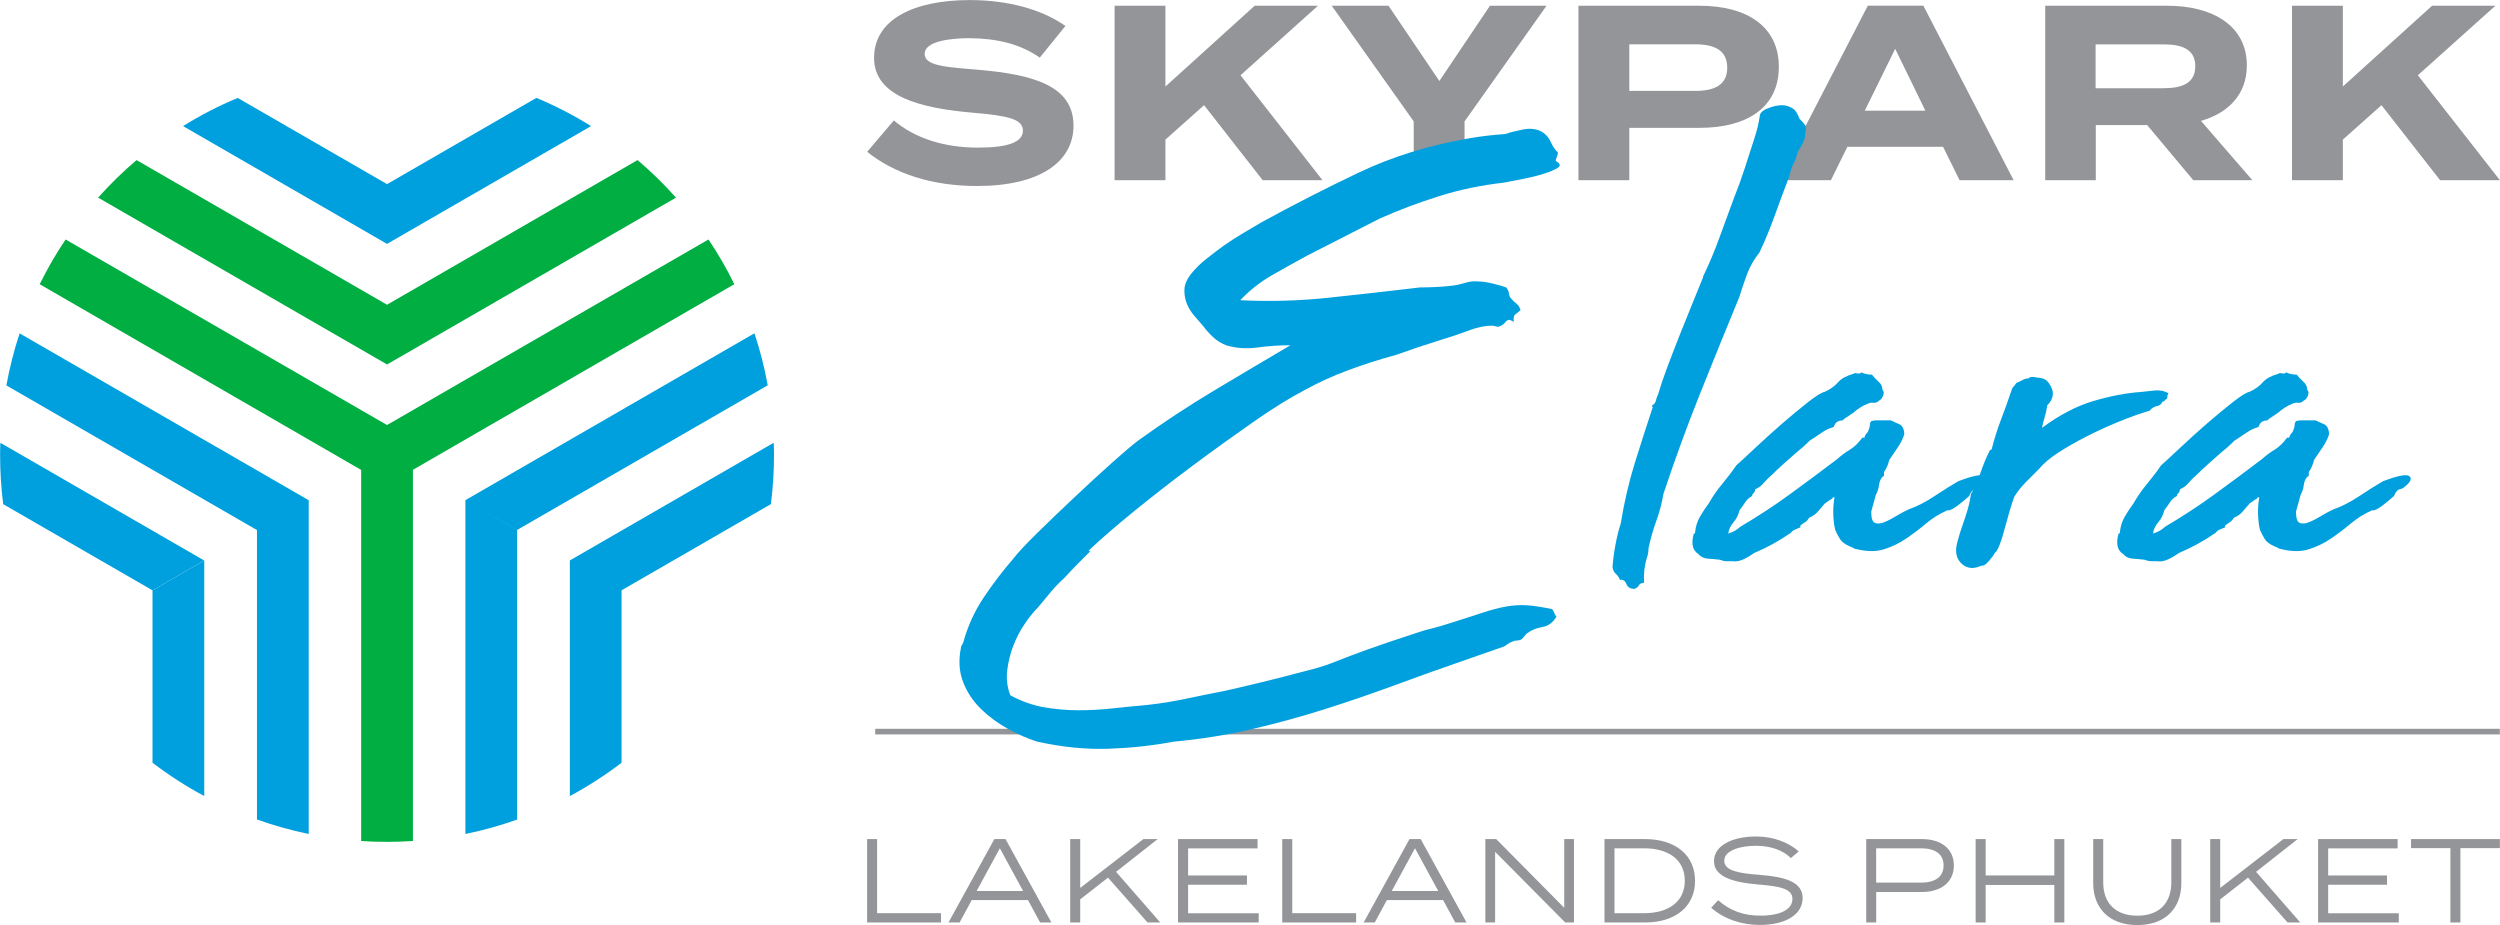 <?xml version="1.0" encoding="UTF-8"?><svg id="a" xmlns="http://www.w3.org/2000/svg" viewBox="0 0 386.94 143.18" width="200" height="74"><path d="m80.03,82.03l-5.95-3.42,5.95,3.43v44.82c-2.59.92-5.26,1.67-8.01,2.23v-51.67l44.74-25.83c.87,2.61,1.56,5.29,2.06,8.05l-38.79,22.39Z" fill="#00a0df" stroke-width="0"/><path d="m119.79,70.43c0-.63-.01-1.27-.04-1.9l-31.56,18.22,1.66.96-1.66-.96v36.47c2.81-1.5,5.48-3.23,8.01-5.16v-26.69h0s23.11-13.34,23.11-13.34c.32-2.49.48-5.03.48-7.6Z" fill="#00a0df" stroke-width="0"/><path d="m3.02,51.6c-.86,2.61-1.55,5.3-2.05,8.06l38.79,22.39,5.15-2.97-5.15,2.97v44.8c2.59.92,5.26,1.68,8.01,2.24v-51.66h0S3.02,51.6,3.02,51.6Z" fill="#00a0df" stroke-width="0"/><path d="m31.59,86.76L.04,68.54c-.03.63-.04,1.26-.04,1.89,0,2.57.16,5.12.48,7.61l23.11,13.34,8-4.62Z" fill="#00a0df" stroke-width="0"/><path d="m23.59,118.06c2.51,1.92,5.2,3.66,8.01,5.16v-36.46l-8.01,4.62v26.68Z" fill="#00a0df" stroke-width="0"/><path d="m59.89,37.75h0s0,0,0,0h0s31.58-18.23,31.58-18.23c-2.68-1.68-5.52-3.14-8.46-4.37l-23.12,13.35-23.11-13.34c-2.96,1.23-5.78,2.68-8.46,4.36l31.57,18.23h0Z" fill="#00a0df" stroke-width="0"/><path d="m59.89,56.42h0s0,0,0,0h0s44.73-25.83,44.73-25.83c-1.85-2.07-3.83-4.02-5.95-5.81l-38.78,22.39L21.12,24.78c-2.12,1.8-4.1,3.74-5.95,5.81l44.71,25.82h0Z" fill="#00ae42" stroke-width="0"/><path d="m109.65,37.07l-49.76,28.72h0S10.14,37.07,10.14,37.07c-1.49,2.2-2.82,4.52-4.01,6.92h-.01s49.77,28.75,49.77,28.75v57.44c1.32.09,2.66.13,4,.13h0c1.34,0,2.69-.05,4.01-.13v-57.46l49.75-28.73c-1.18-2.4-2.51-4.72-4-6.92Z" fill="#00ae42" stroke-width="0"/><rect x="135.46" y="112.81" width="251.47" height=".87" fill="#939598" stroke-width="0"/><path d="m166.15,19.45c0,5.56-5.13,9.34-14.93,9.34-6.94,0-12.77-1.89-17.01-5.29l4.13-4.86c3.2,2.7,7.64,4.21,13.04,4.21,4.63,0,6.94-.85,6.94-2.62s-2.16-2.31-7.72-2.78c-8.03-.69-15.32-2.47-15.32-8.49s6.25-8.95,14.81-8.95c5.79,0,11.11,1.39,14.81,4.01l-3.97,4.9c-3.01-2.12-6.64-2.97-10.84-3.01-3.16,0-6.98.5-6.98,2.43,0,1.81,3.13,2.04,7.95,2.43,8.84.73,15.09,2.47,15.09,8.68h0Z" fill="#939598" stroke-width="0"/><polygon points="195.43 27.89 186.36 16.28 180.38 21.61 180.38 27.89 172.51 27.89 172.51 .89 180.38 .89 180.38 13.39 194.19 .89 203.99 .89 192 11.65 204.69 27.89 195.43 27.89" fill="#939598" stroke-width="0"/><polygon points="214.91 .89 222.78 12.54 230.61 .89 239.37 .89 226.68 18.79 226.68 27.89 218.81 27.89 218.81 18.79 206.12 .89 214.91 .89" fill="#939598" stroke-width="0"/><path d="m275.33,10.34c0,6.29-4.9,9.45-12.27,9.45h-10.88v8.1h-7.87V.89h18.75c7.37,0,12.27,3.24,12.27,9.45h0Zm-7.99.15c0-2.74-2.01-3.63-4.94-3.63h-10.22v7.21h10.22c2.93,0,4.94-.89,4.94-3.59h0Z" fill="#939598" stroke-width="0"/><path d="m300.75,22.72h-14.81l-2.55,5.17h-8.26l13.97-27.01h8.6l13.97,27.01h-8.37l-2.55-5.17Zm-2.74-5.59l-4.67-9.57-4.71,9.57h9.38Z" fill="#939598" stroke-width="0"/><path d="m339.48,27.89l-7.14-8.53h-7.95v8.53h-7.83V.89h18.94c6.91,0,12.27,3.05,12.27,9.22,0,4.51-2.85,7.37-7.1,8.6l7.95,9.18h-9.14Zm-4.55-14.24c2.82,0,4.86-.77,4.86-3.39s-2.04-3.39-4.86-3.39h-10.57v6.79h10.57Z" fill="#939598" stroke-width="0"/><polygon points="377.68 27.89 368.61 16.28 362.63 21.61 362.63 27.89 354.76 27.89 354.76 .89 362.63 .89 362.63 13.39 376.44 .89 386.24 .89 374.24 11.65 386.94 27.89 377.68 27.89" fill="#939598" stroke-width="0"/><path d="m145.64,141.35v1.44h-11.44v-12.91h1.55v11.47h9.89Z" fill="#939598" stroke-width="0"/><path d="m159.11,139.32h-8.71l-1.88,3.47h-1.72l7.1-12.91h1.73l7.1,12.91h-1.75l-1.88-3.47Zm-.76-1.4l-3.6-6.62-3.6,6.62h7.19Z" fill="#939598" stroke-width="0"/><path d="m177.61,142.79l-6.12-6.94-4.3,3.36v3.58h-1.55v-12.91h1.55v7.56l9.78-7.56h2.21l-6.44,5.07,6.84,7.84h-1.97Z" fill="#939598" stroke-width="0"/><path d="m194.82,141.35v1.44h-12.49v-12.91h12.31v1.44h-10.75v4.19h9.11v1.44h-9.11v4.41h10.94Z" fill="#939598" stroke-width="0"/><path d="m209.9,141.35v1.44h-11.44v-12.91h1.55v11.47h9.89Z" fill="#939598" stroke-width="0"/><path d="m223.37,139.32h-8.71l-1.88,3.47h-1.72l7.1-12.91h1.73l7.1,12.91h-1.75l-1.88-3.47Zm-.76-1.4l-3.6-6.62-3.6,6.62h7.19Z" fill="#939598" stroke-width="0"/><path d="m243.62,129.88v12.91h-1.36l-10.85-10.94v10.94h-1.51v-12.91h1.68l10.53,10.64v-10.64h1.51Z" fill="#939598" stroke-width="0"/><path d="m262.36,136.33c0,3.97-3.02,6.46-7.75,6.46h-6.27v-12.91h6.27c4.72,0,7.75,2.49,7.75,6.46Zm-1.59,0c0-3.3-2.6-5.02-6.27-5.02h-4.61v10.04h4.61c3.67,0,6.27-1.72,6.27-5.02Z" fill="#939598" stroke-width="0"/><path d="m279.01,139.04c0,2.38-2.42,4.13-6.62,4.13-2.82,0-5.53-.89-7.54-2.66l1.09-1.16c1.88,1.66,3.97,2.38,6.55,2.38,3.12,0,4.94-.98,4.94-2.58s-1.9-1.96-5.39-2.25c-3.45-.3-6.75-1.05-6.75-3.6s3.06-3.82,6.51-3.82c2.8,0,5.11.98,6.61,2.31l-1.22,1.03c-1.25-1.24-3.15-1.88-5.31-1.9-2.31-.02-5,.63-5,2.32,0,1.6,2.43,1.94,5.48,2.18,3.93.31,6.66,1.07,6.66,3.62Z" fill="#939598" stroke-width="0"/><path d="m302.42,133.97c0,2.58-1.98,4.1-4.94,4.1h-7.08v4.72h-1.55v-12.91h8.63c2.97,0,4.94,1.51,4.94,4.09Zm-1.59,0c0-1.81-1.36-2.66-3.47-2.66h-6.97v5.31h6.97c2.1,0,3.47-.85,3.47-2.66Z" fill="#939598" stroke-width="0"/><path d="m319.52,129.88v12.91h-1.55v-5.81h-10.63v5.81h-1.55v-12.91h1.55v5.63h10.63v-5.63h1.55Z" fill="#939598" stroke-width="0"/><path d="m337.63,129.88v6.83c0,3.76-2.36,6.48-6.81,6.48s-6.83-2.71-6.83-6.48v-6.83h1.55v6.73c0,3.17,1.9,5.13,5.28,5.13s5.26-1.96,5.26-5.13v-6.73h1.55Z" fill="#939598" stroke-width="0"/><path d="m354.07,142.79l-6.12-6.94-4.3,3.36v3.58h-1.55v-12.91h1.55v7.56l9.78-7.56h2.21l-6.44,5.07,6.84,7.84h-1.97Z" fill="#939598" stroke-width="0"/><path d="m371.29,141.35v1.44h-12.49v-12.91h12.31v1.44h-10.75v4.19h9.11v1.44h-9.11v4.41h10.94Z" fill="#939598" stroke-width="0"/><path d="m386.94,131.28h-6.11v11.51h-1.55v-11.51h-6.09v-1.4h13.75v1.4Z" fill="#939598" stroke-width="0"/><path d="m156.38,107.62c1.7.93,3.44,1.55,5.22,1.86,1.78.31,3.56.46,5.33.46s3.54-.1,5.28-.29,3.5-.37,5.28-.52c2.09-.23,4.14-.56,6.15-.99,2.01-.43,4.02-.83,6.03-1.22,3.71-.85,6.53-1.53,8.46-2.03,1.93-.5,3.42-.89,4.46-1.16,1.04-.27,1.85-.5,2.43-.7.58-.19,1.35-.48,2.32-.87.96-.39,2.36-.91,4.17-1.57,1.82-.66,4.5-1.57,8.06-2.73.7-.23,1.29-.41,1.8-.52.5-.12,1.14-.29,1.91-.52,2.47-.77,4.46-1.41,5.97-1.91,1.51-.5,2.82-.85,3.94-1.04,1.12-.19,2.2-.25,3.25-.17,1.04.08,2.3.27,3.77.58.16.15.27.35.35.58.07.23.19.42.35.58-.54.93-1.28,1.47-2.2,1.62-.93.15-1.74.5-2.44,1.04l-.7.81c-.23.15-.48.23-.75.23s-.56.08-.87.23c-.23.08-.44.19-.64.35-.19.15-.37.27-.52.35l-5.33,1.86c-4.02,1.39-7.87,2.76-11.54,4.12-3.67,1.35-7.35,2.61-11.02,3.77s-7.42,2.18-11.25,3.07c-3.83.89-7.83,1.53-12,1.91-3.25.62-6.61.98-10.09,1.1-3.48.12-7.15-.25-11.02-1.1-1.47-.46-2.97-1.12-4.52-1.97-1.55-.85-2.94-1.88-4.17-3.07-1.24-1.2-2.17-2.59-2.78-4.17-.62-1.59-.74-3.35-.35-5.28,0-.16.04-.29.12-.41.08-.12.16-.25.23-.41.7-2.55,1.76-4.89,3.19-7.02,1.43-2.13,2.92-4.08,4.46-5.86.77-1,2.07-2.4,3.88-4.17,1.82-1.78,3.71-3.6,5.68-5.45,1.97-1.86,3.88-3.61,5.74-5.28,1.85-1.66,3.24-2.84,4.17-3.54,3.86-2.78,7.77-5.35,11.71-7.71,3.94-2.36,7.89-4.7,11.83-7.02-1.7,0-3.4.12-5.1.35-1.7.23-3.33.12-4.87-.35-.77-.31-1.45-.73-2.03-1.28-.58-.54-1.06-1.08-1.45-1.62-.46-.54-.95-1.1-1.45-1.68-.5-.58-.89-1.22-1.16-1.91-.27-.7-.39-1.43-.35-2.2.04-.77.4-1.58,1.1-2.44.62-.77,1.39-1.53,2.32-2.26.93-.73,1.81-1.41,2.67-2.03,1-.7,1.99-1.33,2.96-1.91.97-.58,1.91-1.14,2.84-1.68,4.95-2.71,9.97-5.28,15.08-7.71,5.1-2.43,10.74-4.19,16.93-5.28.85-.15,1.76-.29,2.73-.41.97-.12,1.99-.21,3.07-.29.62-.23,1.53-.46,2.73-.7,1.2-.23,2.22-.08,3.07.46.54.39.95.89,1.22,1.51s.64,1.16,1.1,1.62c0,.16-.06.37-.17.64-.12.27-.18.48-.18.64.7.39.81.74.35,1.04-.46.31-1.18.62-2.15.93-.97.31-2.05.58-3.25.81s-2.18.43-2.96.58c-3.48.39-6.82,1.08-10.03,2.09-3.21,1.01-6.28,2.17-9.22,3.48l-11.13,5.68c-1.86,1.01-3.69,2.03-5.51,3.07-1.82,1.04-3.46,2.34-4.93,3.88,4.56.23,9.2.1,13.92-.41s9.35-1.02,13.92-1.57c.77,0,1.57-.02,2.38-.06.81-.04,1.57-.1,2.26-.17.77-.08,1.53-.23,2.26-.46.74-.23,1.45-.31,2.15-.23.62,0,1.39.12,2.32.35s1.58.43,1.97.58c.23.31.37.6.4.87.04.27.1.48.18.64.31.39.62.7.93.93.31.23.54.58.7,1.04-.23.23-.48.45-.76.64s-.37.6-.29,1.22c-.54-.39-.95-.41-1.22-.06-.27.35-.6.6-.99.75-.16.08-.33.08-.52,0-.19-.07-.41-.12-.64-.12-1.08,0-2.28.25-3.6.75-1.32.5-2.63.95-3.94,1.33-2.71.85-5.14,1.66-7.31,2.44-2.55.7-5.03,1.49-7.42,2.38-2.4.89-4.64,1.91-6.73,3.07-2.24,1.16-4.89,2.8-7.94,4.93-3.05,2.13-6.17,4.37-9.34,6.73-3.17,2.36-6.2,4.72-9.1,7.07-2.9,2.36-5.24,4.39-7.02,6.09v.12c.16,0,.23-.02.23-.06,0-.04.04-.06.12-.06-.7.7-1.37,1.37-2.03,2.03-.66.66-1.37,1.41-2.14,2.26-.7.62-1.38,1.31-2.03,2.09-.66.77-1.33,1.58-2.03,2.44-.7.7-1.39,1.56-2.09,2.61-.7,1.04-1.28,2.16-1.74,3.36-.46,1.2-.77,2.45-.93,3.77-.16,1.31,0,2.59.46,3.83Z" fill="#00a0df" stroke-width="0"/><path d="m278.6,18.45c.39.39.65.7.81.93.15.23.15.66,0,1.28,0,.54-.14,1.06-.41,1.56-.27.5-.52.95-.76,1.33-.16.7-.37,1.29-.64,1.8-.27.5-.48,1.14-.64,1.91-.77,2.01-1.53,4.04-2.26,6.09-.74,2.05-1.53,3.96-2.38,5.74-.85,1.08-1.49,2.2-1.92,3.36-.42,1.16-.83,2.36-1.22,3.6-2.01,4.87-4.02,9.82-6.03,14.84-2.01,5.03-3.91,10.21-5.68,15.54-.23,1.39-.6,2.78-1.1,4.17s-.91,2.82-1.22,4.29c0,.54-.08,1.01-.23,1.39-.39,1.24-.54,2.55-.46,3.94-.39,0-.66.13-.81.41-.16.27-.39.44-.7.52-.62,0-1.02-.25-1.22-.75-.19-.5-.52-.72-.99-.64-.16-.39-.37-.7-.64-.93s-.44-.58-.52-1.04c.08-1.08.23-2.24.46-3.48.23-1.24.5-2.32.81-3.25.54-3.32,1.27-6.47,2.2-9.45.93-2.98,1.85-5.86,2.78-8.64-.08,0-.16.04-.23.12l.12-.12v-.23c.31-.15.5-.41.58-.75s.19-.67.35-.98c.31-1.08.77-2.45,1.39-4.12.62-1.66,1.28-3.36,1.97-5.1s1.37-3.42,2.03-5.04c.65-1.62,1.18-2.9,1.56-3.83v-.12c.93-1.93,1.76-3.9,2.49-5.91.73-2.01,1.49-4.06,2.26-6.15.62-1.55,1.2-3.15,1.74-4.81.54-1.66,1.04-3.23,1.51-4.7.38-1.16.65-2.32.81-3.48.15-.46.72-.85,1.68-1.16.97-.31,1.76-.39,2.38-.23.62.16,1.06.39,1.34.7.27.31.52.77.75,1.39Z" fill="#00a0df" stroke-width="0"/><path d="m303.18,74.46c2.24-.85,3.57-1.1,4-.75.42.35.21.87-.64,1.57-.23.23-.52.39-.87.46-.35.08-.64.43-.87,1.04-1.16,1.01-1.97,1.64-2.44,1.91-.46.27-.77.37-.93.29-1.24.54-2.36,1.24-3.36,2.09-1.01.85-2.03,1.62-3.07,2.32-1.04.7-2.16,1.24-3.36,1.62-1.2.39-2.61.39-4.23,0-.16,0-.33-.06-.52-.17-.19-.12-.41-.21-.64-.29-.7-.31-1.18-.68-1.45-1.1-.27-.42-.52-.91-.75-1.45-.16-.62-.25-1.37-.29-2.26-.04-.89.02-1.8.18-2.73-.16-.08-.25-.06-.29.06-.04.12-.1.17-.17.17-.16.08-.31.17-.46.29-.16.12-.35.25-.58.41-.39.46-.76.89-1.1,1.28-.35.39-.79.7-1.34.93-.16.31-.37.54-.64.7-.27.16-.48.31-.64.46-.08,0-.1.06-.06.17.04.12.02.17-.06.17-.16.08-.39.17-.7.29-.31.12-.54.29-.7.52-1.78,1.24-3.67,2.28-5.68,3.13-.54.39-1.1.72-1.68.99-.58.27-1.14.37-1.68.29h-.98c-.27,0-.6-.08-.99-.23-.62-.08-1.24-.13-1.85-.17-.62-.04-1.12-.29-1.51-.75-.85-.54-1.08-1.55-.7-3.02,0-.08.04-.12.12-.12s.12-.08.12-.23c.08-.85.33-1.64.75-2.38.43-.73.87-1.41,1.34-2.03.62-1.08,1.31-2.09,2.09-3.02.77-.93,1.51-1.89,2.2-2.9.62-.54,1.58-1.43,2.9-2.67,1.31-1.24,2.71-2.49,4.17-3.77,1.47-1.27,2.82-2.4,4.06-3.36,1.24-.97,2.09-1.49,2.55-1.57.85-.39,1.53-.87,2.03-1.45s1.29-1.02,2.38-1.33c.07,0,.12-.02.12-.06,0-.04.04-.06.12-.06.16,0,.33.02.52.06.19.04.37-.02.52-.17.46.23,1,.35,1.62.35.31.39.65.75,1.04,1.1.39.35.58.75.58,1.22.23.23.27.54.12.93-.16.39-.39.66-.7.81-.23.23-.5.33-.81.29-.31-.04-.62.02-.93.17-.78.31-1.51.77-2.2,1.39l-1.39.93-.23.23c-.23,0-.48.06-.76.17-.27.12-.48.41-.64.87-.62.16-1.24.45-1.85.87-.62.43-1.24.83-1.85,1.22-.39.39-.74.72-1.04.99-.31.27-.66.56-1.04.87-.62.54-1.27,1.12-1.97,1.74-.7.62-1.35,1.24-1.97,1.86-.39.31-.75.68-1.1,1.1-.35.43-.79.75-1.33.98,0,.31-.16.58-.46.81v.23c-.46.23-.83.56-1.1.99-.27.43-.56.83-.87,1.22-.16.7-.46,1.32-.93,1.86-.46.54-.74,1.12-.81,1.74.77-.23,1.39-.58,1.85-1.04,2.63-1.55,5.14-3.19,7.54-4.93,2.39-1.74,4.87-3.57,7.42-5.51.7-.62,1.37-1.12,2.03-1.51.65-.39,1.29-1,1.91-1.85h.35v-.12c.07-.23.19-.42.35-.58.16-.15.27-.39.35-.7.07-.15.12-.35.12-.58s.08-.42.23-.58c.23-.08.5-.12.81-.12h2.2c.31.16.73.35,1.27.58s.81.77.81,1.62c-.23.7-.56,1.35-.99,1.97-.43.62-.87,1.28-1.33,1.97-.16.7-.43,1.32-.81,1.86v.58c-.31.16-.54.5-.7,1.04-.08.39-.14.7-.17.93-.04.23-.18.58-.41,1.04l-.7,2.55c0,1.01.19,1.58.58,1.74.39.16.87.12,1.45-.12.58-.23,1.22-.56,1.92-.99.7-.42,1.31-.75,1.85-.99,1.31-.46,2.67-1.16,4.06-2.09,1.39-.93,2.63-1.7,3.71-2.32Z" fill="#00a0df" stroke-width="0"/><path d="m335.65,60.89c-.16.23-.21.43-.18.58.04.16-.1.31-.4.46,0,.16-.12.23-.35.23-.16.39-.44.62-.87.7-.43.08-.8.31-1.1.7-1.55.46-3.17,1.04-4.87,1.74-1.7.7-3.35,1.45-4.93,2.26-1.59.81-3.03,1.64-4.35,2.49-1.32.85-2.32,1.7-3.01,2.55-.62.62-1.27,1.28-1.97,1.97-.7.7-1.32,1.47-1.85,2.32-.23.62-.48,1.39-.75,2.32-.27.93-.52,1.84-.76,2.72-.23.89-.48,1.68-.75,2.38-.27.7-.52,1.12-.75,1.27-.16.31-.46.74-.93,1.28-.46.54-.85.77-1.16.7-1.16.54-2.15.46-2.96-.23-.81-.7-1.1-1.66-.87-2.9.16-.77.5-1.93,1.04-3.48.54-1.55.89-2.74,1.04-3.6v-.12c.07-.23.12-.46.12-.7.62-1.08,1.12-2.2,1.51-3.36.39-1.16.85-2.28,1.39-3.36,0-.08.06-.13.18-.17.12-.04.17-.1.17-.17.39-1.55.87-3.07,1.45-4.58.58-1.51,1.1-2.96,1.56-4.35.08-.31.19-.54.35-.7.15-.15.31-.35.46-.58.39-.15.71-.31.99-.46.27-.15.56-.23.87-.23.15-.15.35-.23.58-.23.16,0,.33.02.52.06.19.04.37.06.52.06.7.08,1.2.35,1.51.81.93,1.24.85,2.4-.23,3.48-.08.62-.21,1.24-.4,1.86-.2.62-.33,1.16-.41,1.62,2.71-2.01,5.37-3.4,8-4.17,2.63-.77,5.06-1.23,7.31-1.39.62-.07,1.34-.15,2.15-.23.81-.08,1.53.08,2.15.46Z" fill="#00a0df" stroke-width="0"/><path d="m368.93,74.46c2.24-.85,3.57-1.1,4-.75.42.35.21.87-.64,1.57-.23.23-.52.39-.87.46-.35.08-.64.43-.87,1.04-1.16,1.01-1.97,1.64-2.44,1.91-.46.27-.77.37-.93.29-1.24.54-2.36,1.24-3.36,2.09-1.01.85-2.03,1.62-3.07,2.32-1.04.7-2.16,1.24-3.36,1.62-1.2.39-2.61.39-4.23,0-.16,0-.33-.06-.52-.17-.19-.12-.41-.21-.64-.29-.7-.31-1.18-.68-1.45-1.1-.27-.42-.52-.91-.75-1.45-.16-.62-.25-1.37-.29-2.26-.04-.89.02-1.8.18-2.73-.16-.08-.25-.06-.29.06-.04.12-.1.17-.17.17-.16.08-.31.17-.46.29-.16.12-.35.25-.58.41-.39.46-.76.89-1.1,1.28-.35.39-.79.7-1.34.93-.16.31-.37.54-.64.7-.27.16-.48.31-.64.46-.08,0-.1.06-.06.17.04.12.02.17-.06.17-.16.08-.39.17-.7.29-.31.12-.54.29-.7.52-1.78,1.24-3.67,2.28-5.68,3.13-.54.39-1.1.72-1.68.99-.58.27-1.14.37-1.68.29h-.98c-.27,0-.6-.08-.99-.23-.62-.08-1.24-.13-1.85-.17-.62-.04-1.12-.29-1.51-.75-.85-.54-1.08-1.55-.7-3.02,0-.08.04-.12.12-.12s.12-.08.12-.23c.08-.85.33-1.64.75-2.38.43-.73.87-1.41,1.34-2.03.62-1.08,1.31-2.09,2.09-3.02.77-.93,1.51-1.89,2.2-2.9.62-.54,1.58-1.43,2.9-2.67,1.31-1.24,2.71-2.49,4.17-3.77,1.47-1.27,2.82-2.4,4.06-3.36,1.24-.97,2.09-1.49,2.55-1.57.85-.39,1.53-.87,2.03-1.45s1.29-1.02,2.38-1.33c.07,0,.12-.02.12-.06,0-.04.04-.06.12-.06.16,0,.33.02.52.06.19.04.37-.02.52-.17.46.23,1,.35,1.62.35.31.39.65.75,1.04,1.1.39.35.58.75.58,1.22.23.23.27.54.12.93-.16.39-.39.66-.7.81-.23.23-.5.33-.81.29-.31-.04-.62.02-.93.17-.78.31-1.51.77-2.2,1.39l-1.39.93-.23.23c-.23,0-.48.06-.76.17-.27.12-.48.41-.64.87-.62.16-1.24.45-1.85.87-.62.43-1.24.83-1.85,1.22-.39.39-.74.72-1.04.99-.31.27-.66.56-1.04.87-.62.54-1.27,1.12-1.97,1.74-.7.62-1.35,1.24-1.97,1.86-.39.31-.75.68-1.1,1.1-.35.43-.79.75-1.33.98,0,.31-.16.58-.46.81v.23c-.46.23-.83.56-1.1.99-.27.43-.56.83-.87,1.22-.16.7-.46,1.32-.93,1.86-.46.54-.74,1.12-.81,1.74.77-.23,1.39-.58,1.85-1.04,2.63-1.55,5.14-3.19,7.54-4.93,2.39-1.74,4.87-3.57,7.42-5.51.7-.62,1.37-1.12,2.03-1.51.65-.39,1.29-1,1.91-1.85h.35v-.12c.07-.23.19-.42.35-.58.16-.15.27-.39.35-.7.07-.15.12-.35.12-.58s.08-.42.23-.58c.23-.08.5-.12.81-.12h2.2c.31.16.73.35,1.27.58s.81.77.81,1.62c-.23.7-.56,1.35-.99,1.97-.43.62-.87,1.28-1.33,1.97-.16.7-.43,1.32-.81,1.86v.58c-.31.16-.54.5-.7,1.04-.08.39-.14.7-.17.93-.04.23-.18.58-.41,1.04l-.7,2.55c0,1.01.19,1.58.58,1.74.39.16.87.12,1.45-.12.58-.23,1.22-.56,1.92-.99.7-.42,1.31-.75,1.85-.99,1.31-.46,2.67-1.16,4.06-2.09,1.39-.93,2.63-1.7,3.71-2.32Z" fill="#00a0df" stroke-width="0"/></svg>